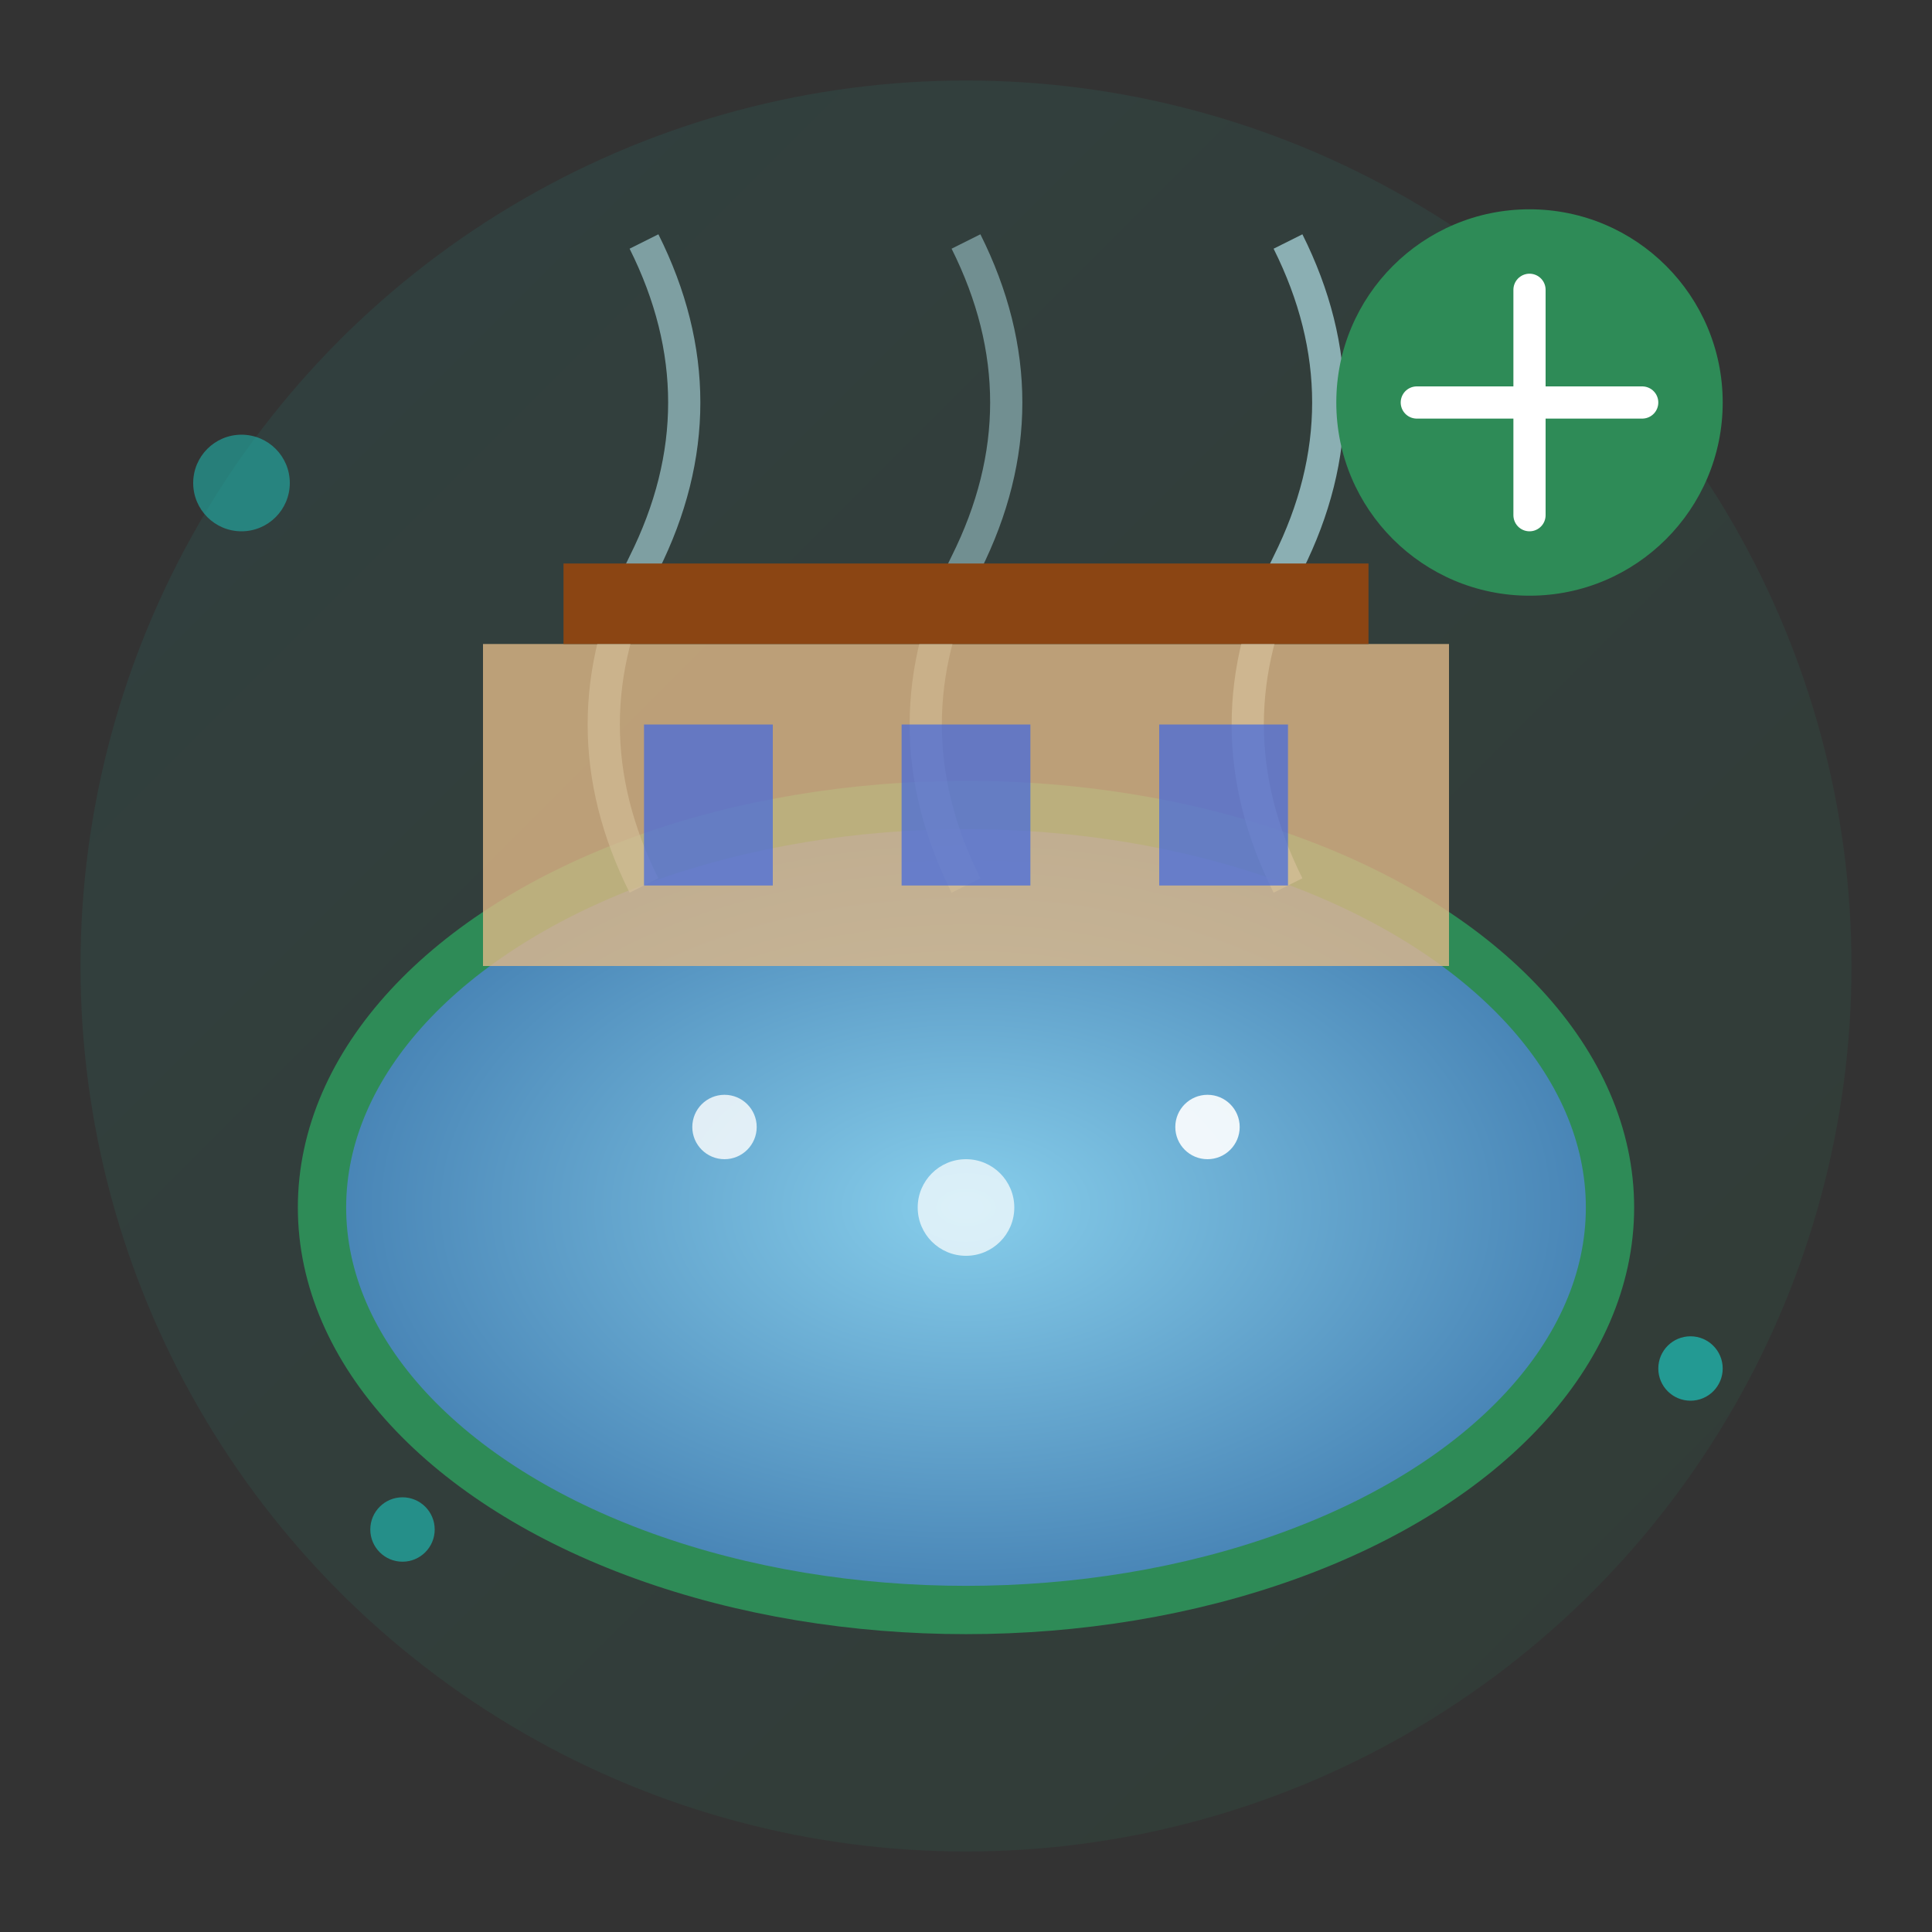 <svg width="120" height="120" viewBox="0 0 120 120" xmlns="http://www.w3.org/2000/svg">
  <rect x="0" y="0" width="120" height="120" fill="#333333" stroke="none"/>
  <defs>
    <linearGradient id="thermalGradient" x1="0%" y1="0%" x2="100%" y2="100%">
      <stop offset="0%" style="stop-color:#20B2AA;stop-opacity:1" />
      <stop offset="100%" style="stop-color:#2E8B57;stop-opacity:1" />
    </linearGradient>
    <radialGradient id="poolGradient" cx="50%" cy="50%" r="50%">
      <stop offset="0%" style="stop-color:#87CEEB;stop-opacity:1" />
      <stop offset="100%" style="stop-color:#4682B4;stop-opacity:1" />
    </radialGradient>
  </defs>
  
  <!-- Background circle -->
  <circle cx="60" cy="60" r="55" fill="url(#thermalGradient)" opacity="0.1"/>
  
  <!-- Thermal pool -->
  <ellipse cx="60" cy="75" rx="40" ry="25" fill="url(#poolGradient)"/>
  
  <!-- Pool edge -->
  <ellipse cx="60" cy="75" rx="40" ry="25" fill="none" stroke="#2E8B57" stroke-width="3"/>
  
  <!-- Thermal springs/bubbles -->
  <circle cx="45" cy="70" r="2" fill="#fff" opacity="0.8">
    <animate attributeName="r" values="2;4;2" dur="2s" repeatCount="indefinite"/>
  </circle>
  <circle cx="60" cy="75" r="3" fill="#fff" opacity="0.7">
    <animate attributeName="r" values="3;5;3" dur="2.5s" repeatCount="indefinite"/>
  </circle>
  <circle cx="75" cy="70" r="2" fill="#fff" opacity="0.9">
    <animate attributeName="r" values="2;4;2" dur="1.8s" repeatCount="indefinite"/>
  </circle>
  
  <!-- Steam rising -->
  <path d="M40 55 Q35 45 40 35 Q45 25 40 15" stroke="#B0E0E6" stroke-width="2" fill="none" opacity="0.6">
    <animate attributeName="opacity" values="0.6;0.2;0.6" dur="3s" repeatCount="indefinite"/>
  </path>
  <path d="M60 55 Q55 45 60 35 Q65 25 60 15" stroke="#B0E0E6" stroke-width="2" fill="none" opacity="0.5">
    <animate attributeName="opacity" values="0.5;0.1;0.5" dur="2.5s" repeatCount="indefinite"/>
  </path>
  <path d="M80 55 Q75 45 80 35 Q85 25 80 15" stroke="#B0E0E6" stroke-width="2" fill="none" opacity="0.7">
    <animate attributeName="opacity" values="0.7;0.3;0.7" dur="2.8s" repeatCount="indefinite"/>
  </path>
  
  <!-- Thermal building -->
  <rect x="30" y="40" width="60" height="20" fill="#DEB887" opacity="0.8"/>
  <rect x="35" y="35" width="50" height="5" fill="#8B4513"/>
  
  <!-- Windows -->
  <rect x="40" y="45" width="8" height="10" fill="#4169E1" opacity="0.7"/>
  <rect x="56" y="45" width="8" height="10" fill="#4169E1" opacity="0.7"/>
  <rect x="72" y="45" width="8" height="10" fill="#4169E1" opacity="0.7"/>
  
  <!-- Medical cross -->
  <g transform="translate(95, 25)">
    <circle cx="0" cy="0" r="12" fill="#2E8B57"/>
    <path d="M-7 0 L7 0 M0 -7 L0 7" stroke="#fff" stroke-width="2" stroke-linecap="round"/>
  </g>
  
  <!-- Decorative water drops -->
  <circle cx="15" cy="30" r="3" fill="#20B2AA" opacity="0.6"/>
  <circle cx="105" cy="85" r="2" fill="#20B2AA" opacity="0.8"/>
  <circle cx="25" cy="95" r="2" fill="#20B2AA" opacity="0.7"/>
</svg>
